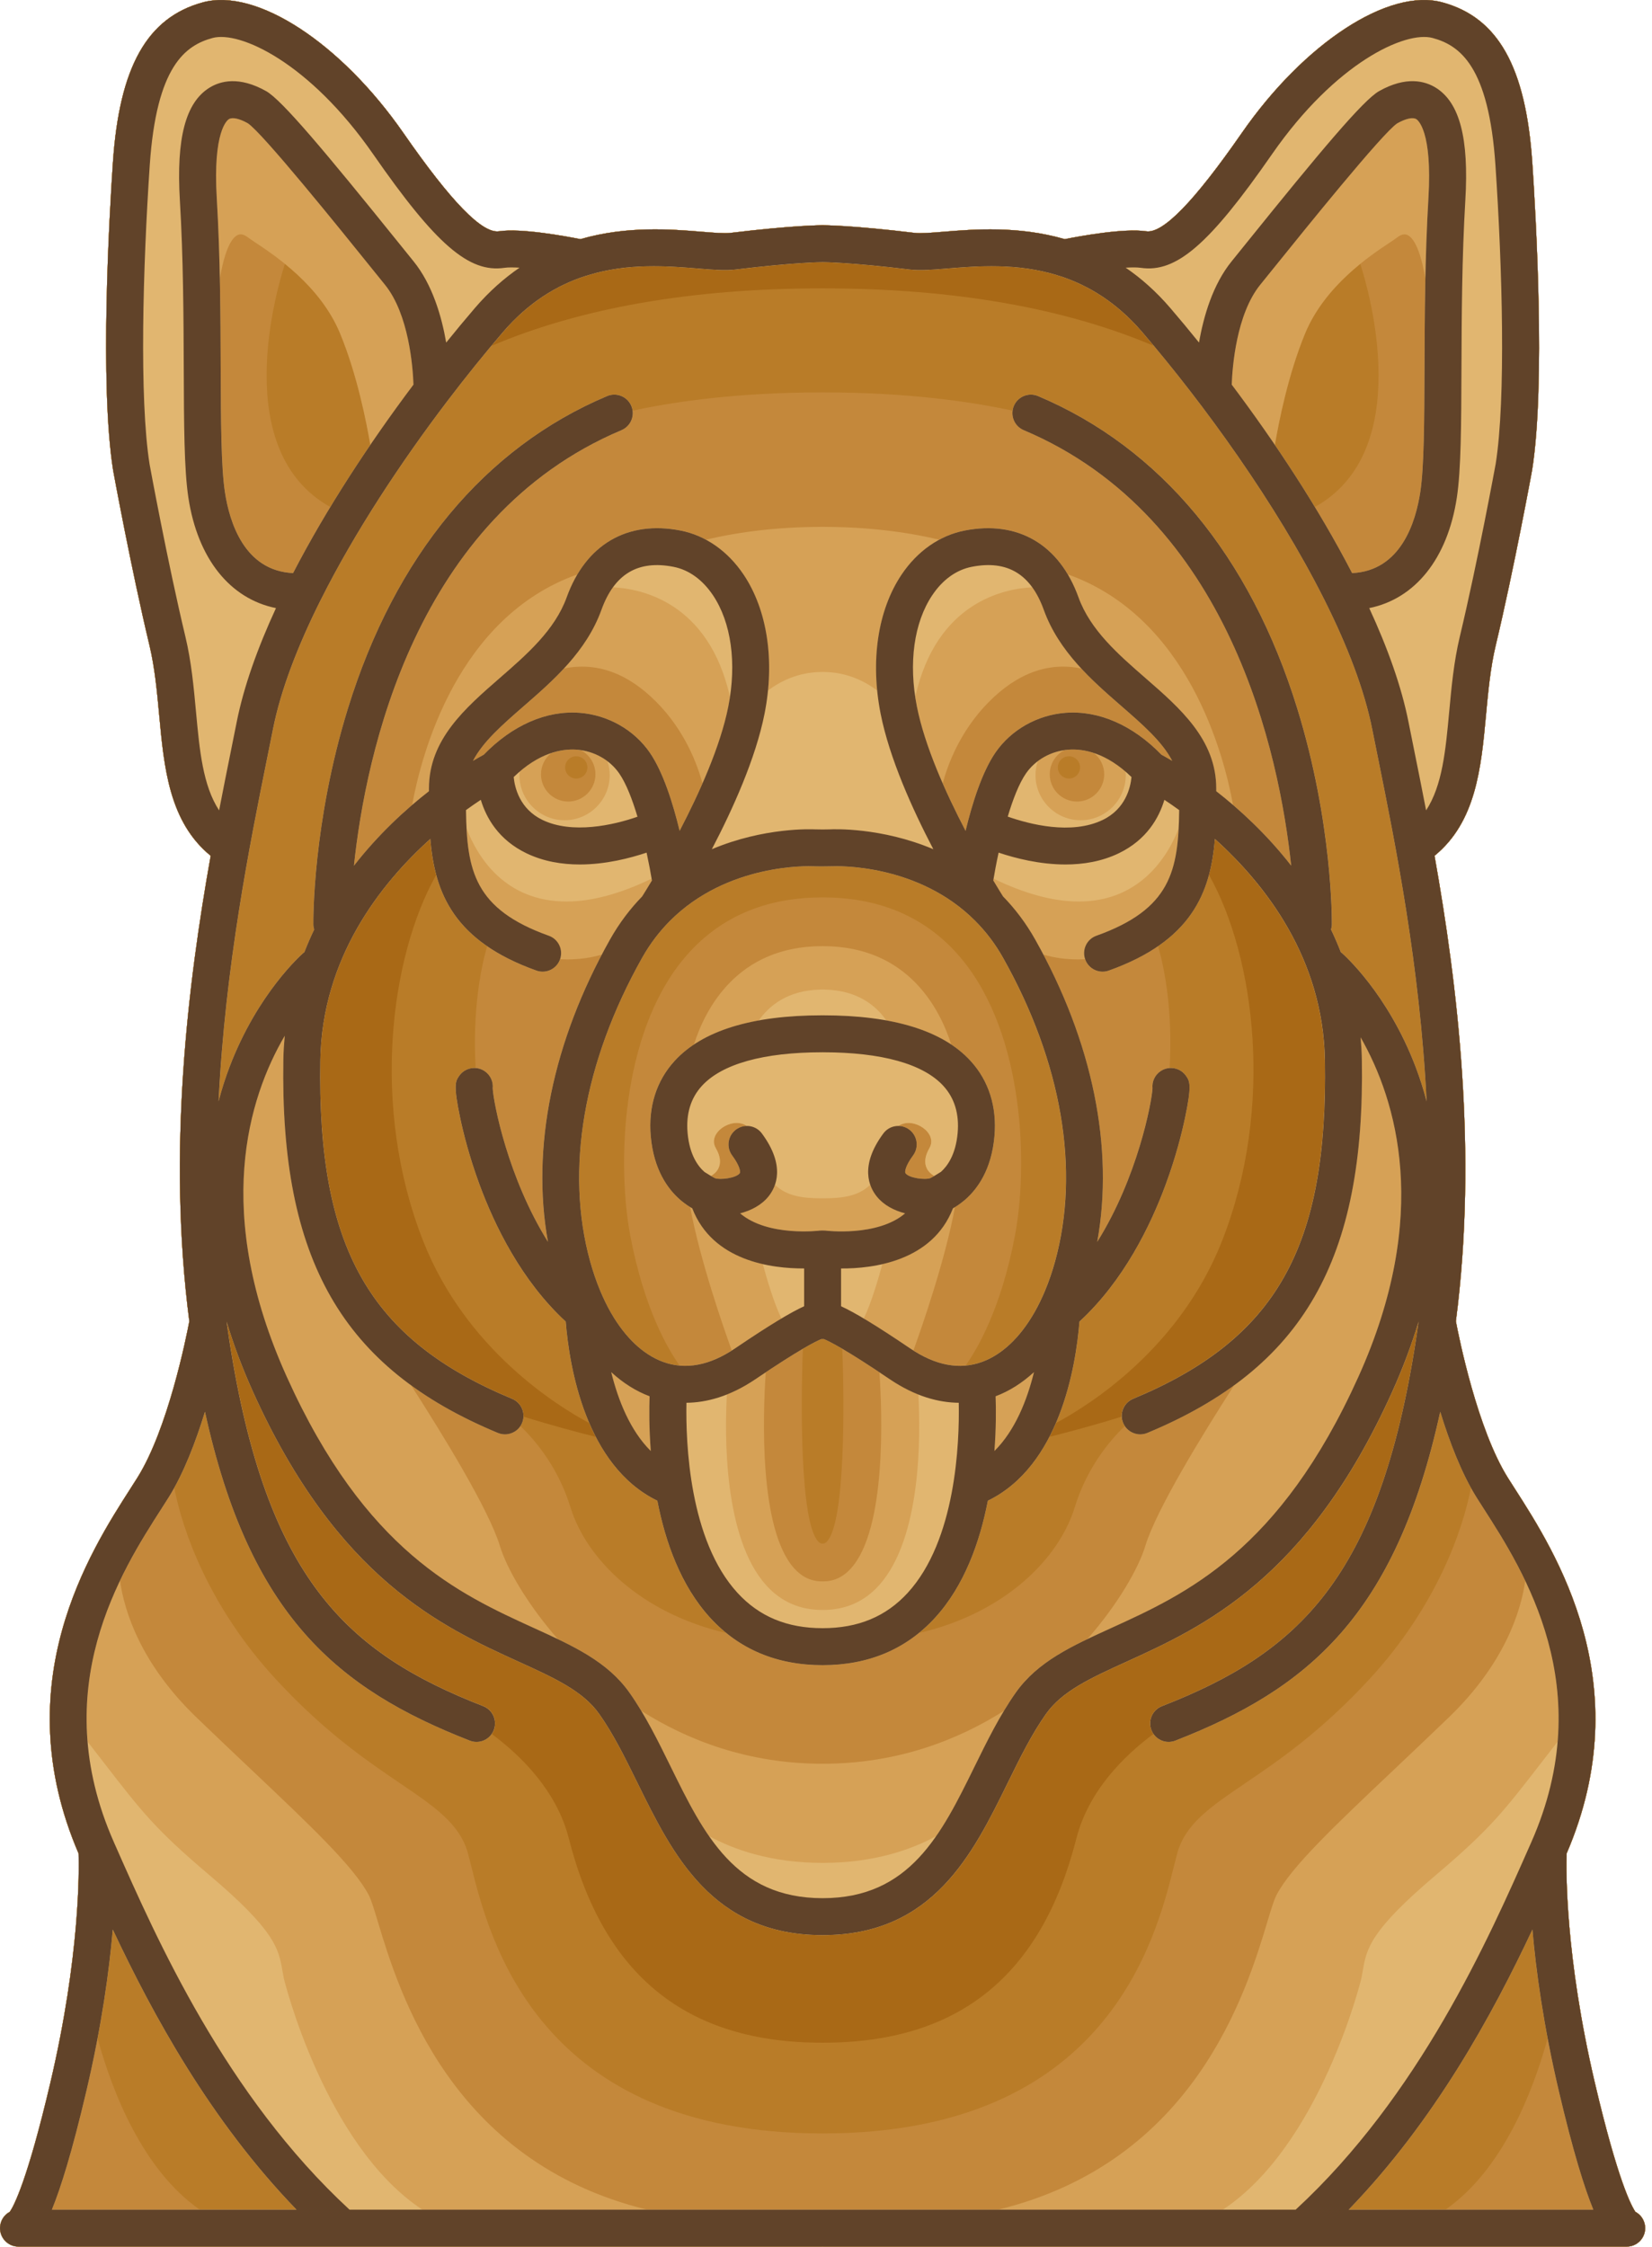 <svg style="fill-rule:evenodd;clip-rule:evenodd;stroke-linejoin:round;stroke-miterlimit:2;" xml:space="preserve" xmlns:xlink="http://www.w3.org/1999/xlink" xmlns="http://www.w3.org/2000/svg" version="1.1" viewBox="0 0 139 189" height="100%" width="100%">
    <g transform="matrix(1,0,0,1,-228.785,-203.164)">
        <g>
            <g transform="matrix(1,0,0,1,-203.226,-112.903)">
                <path style="fill:rgb(169,105,22);fill-rule:nonzero;" d="M570.422,503.249C570.351,502.741 570.041,502.32 569.615,502.093C569.288,501.621 568.143,499.509 566.202,491.237C563.699,480.572 563.783,473.343 563.828,471.954C569.979,457.663 562.882,446.591 559.456,441.252C559.254,440.935 559.063,440.639 558.89,440.363C556.323,436.284 554.775,428.592 554.51,427.196C556.369,412.909 554.634,398.83 552.713,388.043C556.208,385.194 556.635,380.633 557.044,376.21C557.226,374.251 557.413,372.225 557.862,370.351C559.408,363.883 560.902,355.72 560.925,355.603C562.074,348.35 561.227,333.975 560.941,329.741C560.394,321.69 558.057,317.532 553.364,316.262C548.857,315.04 541.76,319.669 536.486,327.265C532.484,333.028 529.855,335.727 528.451,335.518C526.592,335.242 522.85,335.931 521.6,336.18C517.671,335.045 513.943,335.35 511.438,335.555C510.386,335.641 509.477,335.716 508.974,335.654C503.712,335.015 501.325,335.008 501.226,335.008C501.126,335.008 498.739,335.016 493.475,335.654C492.972,335.717 492.065,335.641 491.014,335.555C488.508,335.349 484.778,335.043 480.848,336.179C479.595,335.93 475.856,335.241 474.001,335.518C472.587,335.726 469.965,333.028 465.964,327.265C460.69,319.669 453.592,315.042 449.086,316.262C444.393,317.533 442.056,321.691 441.51,329.741C441.224,333.975 440.376,348.35 441.532,355.638C441.547,355.72 443.041,363.883 444.588,370.351C445.036,372.225 445.224,374.251 445.405,376.21C445.814,380.633 446.242,385.194 449.736,388.043C447.815,398.83 446.08,412.908 447.939,427.196C447.674,428.59 446.13,436.276 443.559,440.363C443.386,440.638 443.196,440.934 442.993,441.252C439.567,446.591 432.471,457.663 438.622,471.954C438.666,473.344 438.751,480.572 436.248,491.237C434.307,499.509 433.162,501.622 432.835,502.093C432.409,502.321 432.099,502.741 432.028,503.249C431.92,504.016 432.394,504.746 433.14,504.96C433.285,504.999 433.432,505.022 433.58,505.022C433.605,505.022 433.63,505.02 433.655,505.02L501.19,505.02C501.201,505.02 501.211,505.015 501.225,505.015C501.236,505.015 501.246,505.02 501.26,505.02L568.793,505.02C568.819,505.02 568.844,505.022 568.868,505.022C569.017,505.022 569.166,505 569.308,504.96C570.055,504.746 570.529,504.016 570.422,503.249Z"></path>
            </g>
            <g transform="matrix(1,0,0,1,-0.001,-112.903)">
                <path style="fill:rgb(185,124,40);fill-rule:nonzero;" d="M367.198,503.249C367.126,502.741 366.817,502.32 366.391,502.093C366.063,501.621 364.919,499.509 362.977,491.237C360.474,480.572 360.558,473.343 360.603,471.954C366.754,457.663 359.657,446.591 356.231,441.252C356.028,440.935 355.838,440.639 355.665,440.363C353.098,436.284 351.55,428.592 351.286,427.196C353.145,412.909 351.409,398.83 349.489,388.043C352.984,385.194 353.411,380.633 353.82,376.21C354.002,374.251 354.189,372.225 354.638,370.351C356.184,363.883 357.679,355.72 357.701,355.603C358.85,348.35 358.003,333.975 357.716,329.741C357.17,321.69 354.833,317.532 350.139,316.262C345.632,315.04 338.535,319.669 333.261,327.265C329.259,333.028 326.63,335.727 325.225,335.518C323.366,335.242 319.625,335.931 318.375,336.18C314.446,335.045 310.718,335.35 308.212,335.555C307.16,335.641 306.252,335.716 305.749,335.654C300.486,335.015 298.099,335.008 298,335.008C297.901,335.008 295.513,335.016 290.249,335.654C289.746,335.717 288.839,335.641 287.788,335.555C285.283,335.349 281.552,335.043 277.622,336.179C276.37,335.93 272.629,335.241 270.775,335.518C269.361,335.726 266.74,333.028 262.738,327.265C257.464,319.669 250.366,315.042 245.86,316.262C241.166,317.533 238.829,321.691 238.284,329.741C237.997,333.975 237.15,348.35 238.306,355.638C238.321,355.72 239.815,363.883 241.362,370.351C241.81,372.225 241.998,374.251 242.179,376.21C242.589,380.633 243.016,385.194 246.511,388.043C244.591,398.83 242.855,412.908 244.715,427.196C244.45,428.59 242.906,436.276 240.334,440.363C240.161,440.638 239.971,440.934 239.768,441.252C236.342,446.591 229.246,457.663 235.396,471.954C235.44,473.344 235.525,480.572 233.022,491.237C231.081,499.509 229.936,501.622 229.609,502.093C229.184,502.321 228.873,502.741 228.802,503.249C228.694,504.016 229.169,504.746 229.914,504.96C230.058,504.999 230.206,505.022 230.355,505.022C230.38,505.022 230.404,505.02 230.43,505.02L297.964,505.02C297.975,505.02 297.986,505.015 297.999,505.015C298.01,505.015 298.021,505.02 298.034,505.02L365.565,505.02C365.592,505.02 365.616,505.022 365.64,505.022C365.79,505.022 365.938,505 366.081,504.96C366.83,504.746 367.305,504.016 367.198,503.249ZM255.737,405.209C255.887,396.652 260.765,390.427 264.993,386.622C265.077,387.661 265.23,388.671 265.493,389.643C261.621,396.513 259.965,409.161 264.378,420.409C267.959,429.536 275.65,434.305 278.38,435.762C278.55,436.154 278.731,436.539 278.929,436.918C277.408,436.534 275.097,435.924 272.823,435.209C272.847,434.578 272.489,433.969 271.87,433.712C259.836,428.708 255.463,420.982 255.737,405.209ZM324.127,433.712C323.51,433.969 323.15,434.578 323.175,435.209C320.901,435.924 318.592,436.534 317.071,436.918C317.267,436.539 317.45,436.153 317.618,435.762C320.347,434.306 328.039,429.536 331.62,420.409C336.035,409.161 334.378,396.513 330.506,389.643C330.769,388.671 330.922,387.661 331.006,386.622C335.235,390.426 340.113,396.651 340.261,405.208C340.538,420.982 336.164,428.708 324.127,433.712ZM250.081,433.137C257.186,448.881 266,452.897 272.437,455.827C275.455,457.203 277.839,458.288 279.205,460.217C280.407,461.913 281.39,463.913 282.432,466.03C285.379,472.027 288.722,478.823 298.001,478.823C307.28,478.823 310.621,472.027 313.569,466.03C314.61,463.913 315.593,461.913 316.795,460.217C318.162,458.288 320.546,457.203 323.565,455.827C330,452.896 338.814,448.881 345.921,433.137C346.849,431.077 347.579,429.104 348.148,427.213C348.075,427.753 347.998,428.292 347.914,428.831C344.798,448.875 338.003,455.098 326.553,459.564C325.752,459.877 325.358,460.78 325.669,461.579C325.715,461.695 325.775,461.799 325.843,461.897C323.327,463.765 320.37,466.707 319.352,470.696C316.407,482.251 309.435,487.87 298.036,487.87L297.966,487.87C286.568,487.87 279.595,482.251 276.649,470.696C275.632,466.709 272.677,463.77 270.157,461.899C270.225,461.8 270.287,461.695 270.332,461.579C270.644,460.78 270.248,459.878 269.449,459.564C257.998,455.097 251.202,448.875 248.088,428.831C248.004,428.292 247.927,427.753 247.854,427.213C248.421,429.104 249.151,431.077 250.081,433.137ZM271.099,344.003C273.265,341.482 275.638,340.066 277.988,339.297C278.089,339.275 278.184,339.245 278.278,339.206C281.661,338.172 284.977,338.441 287.534,338.65C288.805,338.755 289.809,338.837 290.627,338.739C295.648,338.128 297.962,338.113 298.001,338.113C298.039,338.113 300.352,338.128 305.375,338.739C306.193,338.837 307.196,338.756 308.467,338.65C311.024,338.441 314.339,338.171 317.723,339.206C317.82,339.246 317.92,339.279 318.024,339.299C320.371,340.07 322.74,341.486 324.902,344.003C325.226,344.382 325.555,344.77 325.887,345.166C318.375,341.972 309.094,340.34 298.207,340.32L298.206,340.317L297.795,340.317L297.794,340.32C286.908,340.34 277.629,341.97 270.118,345.165C270.447,344.77 270.776,344.38 271.099,344.003Z"></path>
            </g>
            <g transform="matrix(1,0,0,1,203.225,-112.903)">
                <path style="fill:rgb(196,136,59);fill-rule:nonzero;" d="M163.973,503.249C163.901,502.741 163.591,502.32 163.166,502.093C162.838,501.621 161.694,499.509 159.752,491.237C157.249,480.572 157.333,473.343 157.378,471.954C163.529,457.663 156.432,446.591 153.006,441.252C152.803,440.935 152.613,440.639 152.439,440.363C149.873,436.284 148.324,428.592 148.06,427.196C149.919,412.909 148.184,398.83 146.263,388.043C149.758,385.194 150.185,380.633 150.594,376.21C150.776,374.251 150.964,372.225 151.412,370.351C152.958,363.883 154.453,355.72 154.475,355.603C155.624,348.35 154.777,333.975 154.49,329.741C153.943,321.69 151.607,317.532 146.913,316.262C142.406,315.04 135.309,319.669 130.035,327.265C126.033,333.028 123.404,335.727 121.999,335.518C120.14,335.242 116.399,335.931 115.149,336.18C111.22,335.045 107.491,335.35 104.986,335.555C103.934,335.641 103.026,335.716 102.523,335.654C97.261,335.015 94.874,335.008 94.774,335.008C94.674,335.008 92.287,335.016 87.023,335.654C86.52,335.717 85.613,335.641 84.562,335.555C82.057,335.349 78.326,335.043 74.396,336.179C73.144,335.93 69.404,335.241 67.549,335.518C66.135,335.726 63.513,333.028 59.512,327.265C54.237,319.669 47.14,315.042 42.634,316.262C37.94,317.533 35.603,321.691 35.057,329.741C34.77,333.975 33.923,348.35 35.079,355.638C35.094,355.72 36.589,363.883 38.136,370.351C38.584,372.225 38.772,374.251 38.953,376.21C39.363,380.633 39.79,385.194 43.285,388.043C41.364,398.83 39.629,412.908 41.488,427.196C41.223,428.59 39.679,436.276 37.108,440.363C36.935,440.638 36.745,440.934 36.542,441.252C33.116,446.591 26.02,457.663 32.17,471.954C32.215,473.344 32.299,480.572 29.796,491.237C27.854,499.509 26.71,501.622 26.383,502.093C25.957,502.321 25.647,502.741 25.576,503.249C25.468,504.016 25.943,504.746 26.688,504.96C26.833,504.999 26.98,505.022 27.129,505.022C27.153,505.022 27.178,505.02 27.204,505.02L94.74,505.02C94.751,505.02 94.762,505.015 94.775,505.015C94.786,505.015 94.797,505.02 94.81,505.02L162.342,505.02C162.368,505.02 162.393,505.022 162.417,505.022C162.567,505.022 162.714,505 162.858,504.96C163.604,504.746 164.08,504.016 163.973,503.249ZM135.366,344.125C136.419,341.574 138.335,339.623 140.015,338.259C140.785,340.654 144.626,354.021 136.192,358.711C135.119,356.943 133.989,355.194 132.828,353.491C133.151,351.582 133.941,347.579 135.366,344.125ZM63.182,349.822C63.189,349.81 63.198,349.801 63.204,349.792C64.789,347.707 66.371,345.753 67.873,344.003C70.039,341.482 72.413,340.066 74.762,339.297C74.862,339.275 74.958,339.245 75.052,339.206C78.434,338.172 81.751,338.441 84.308,338.65C85.578,338.755 86.582,338.837 87.401,338.739C92.422,338.128 94.736,338.113 94.775,338.113C94.813,338.113 97.126,338.128 102.149,338.739C102.967,338.837 103.97,338.756 105.24,338.65C107.797,338.441 111.113,338.171 114.496,339.206C114.593,339.246 114.693,339.279 114.797,339.299C117.143,340.07 119.513,341.486 121.675,344.003C126.849,350.029 132.947,358.441 136.984,366.483C137.003,366.523 137.021,366.565 137.045,366.602C138.933,370.382 140.365,374.078 141.023,377.403C141.175,378.169 141.338,378.978 141.51,379.829C142.964,387.028 145.038,397.319 145.598,408.701C145.324,407.651 145.008,406.685 144.674,405.809C142.31,399.591 138.601,396.335 138.445,396.2C138.423,396.18 138.399,396.169 138.377,396.151C138.122,395.497 137.848,394.859 137.552,394.244C137.592,394.108 137.62,393.969 137.623,393.819C137.626,393.474 137.68,385.262 134.716,375.665C130.747,362.814 123.205,353.725 112.905,349.379C112.113,349.046 111.203,349.416 110.867,350.208C110.812,350.338 110.784,350.473 110.766,350.606C107.207,349.839 101.939,349.081 94.968,349.07L94.968,349.067L94.579,349.067L94.578,349.07C87.613,349.081 82.346,349.837 78.783,350.608C78.765,350.473 78.735,350.337 78.679,350.208C78.346,349.416 77.433,349.046 76.642,349.379C66.342,353.725 58.799,362.815 54.832,375.665C51.868,385.263 51.921,393.475 51.926,393.819C51.927,393.968 51.956,394.108 51.997,394.244C51.702,394.859 51.426,395.497 51.172,396.151C51.149,396.169 51.123,396.18 51.101,396.2C50.945,396.336 47.235,399.592 44.872,405.809C44.539,406.685 44.224,407.651 43.949,408.701C44.508,397.319 46.583,387.028 48.036,379.829C48.208,378.978 48.371,378.169 48.523,377.403C49.182,374.078 50.613,370.382 52.503,366.602C52.525,366.565 52.543,366.523 52.563,366.483C55.425,360.788 59.314,354.909 63.182,349.822ZM94.67,428.689C94.688,428.69 94.707,428.69 94.724,428.69C94.728,428.69 94.733,428.693 94.737,428.693C94.75,428.693 94.761,428.69 94.775,428.69C94.786,428.69 94.798,428.693 94.81,428.693C94.815,428.693 94.82,428.69 94.824,428.69C94.843,428.689 94.861,428.69 94.878,428.689C95.103,428.781 95.568,429.002 96.43,429.506C96.613,434.064 96.681,444.098 95.141,445.716C95.03,445.832 94.921,445.889 94.809,445.889L94.739,445.889C94.626,445.889 94.516,445.832 94.406,445.716C92.865,444.1 92.934,434.069 93.116,429.506C93.979,429.002 94.444,428.781 94.67,428.689ZM110.955,420.006C112.064,414.159 111.786,403.133 106.476,396.723C103.663,393.326 99.792,391.586 94.978,391.546L94.977,391.543L94.572,391.543L94.572,391.546C89.756,391.586 85.887,393.325 83.073,396.723C77.764,403.133 77.486,414.16 78.595,420.006C79.755,426.126 81.753,429.53 82.743,430.918C82.266,430.876 81.797,430.772 81.338,430.604C79.669,429.989 78.174,428.564 76.992,426.524C76.974,426.488 76.955,426.455 76.934,426.42C76.621,425.869 76.33,425.272 76.064,424.637C76.061,424.63 76.059,424.622 76.054,424.615C75.736,423.851 75.452,423.031 75.211,422.156C73.092,414.474 74.647,405.405 79.59,396.618C80.268,395.412 81.059,394.397 81.91,393.538C81.912,393.536 81.917,393.532 81.919,393.529C86.765,388.654 93.648,388.912 93.988,388.927C94.273,388.943 95.276,388.939 95.558,388.927C95.897,388.911 102.779,388.653 107.623,393.527C107.628,393.532 107.631,393.536 107.635,393.541C108.487,394.398 109.276,395.413 109.955,396.618C114.897,405.405 116.453,414.474 114.334,422.156C114.092,423.033 113.807,423.854 113.487,424.621C113.486,424.624 113.485,424.629 113.483,424.633C113.216,425.271 112.925,425.868 112.612,426.421C112.59,426.456 112.572,426.489 112.552,426.525C111.37,428.565 109.876,429.99 108.207,430.605C107.748,430.774 107.28,430.877 106.804,430.919C107.795,429.53 109.792,426.126 110.955,420.006ZM115.503,381.547C114.985,381.547 114.566,381.128 114.566,380.612C114.566,380.093 114.985,379.674 115.503,379.674C116.019,379.674 116.438,380.093 116.438,380.612C116.438,381.128 116.02,381.547 115.503,381.547ZM74.983,380.612C74.983,381.128 74.563,381.547 74.047,381.547C73.529,381.547 73.11,381.128 73.11,380.612C73.11,380.093 73.529,379.674 74.047,379.674C74.563,379.675 74.983,380.094 74.983,380.612ZM61.768,386.622C62.052,390.079 63.053,393.234 66.548,395.641C66.01,397.526 65.31,401.033 65.581,405.9C65.042,405.862 64.497,406.099 64.176,406.582C63.895,407.002 63.693,407.307 64.286,410.106C64.552,411.368 65.049,413.353 65.897,415.661C67.179,419.146 69.445,423.791 73.163,427.217C73.474,431.071 74.848,439.35 80.871,442.283C81.543,445.75 82.846,449.433 85.318,452.132C85.757,452.611 86.229,453.032 86.718,453.425C79.441,451.751 74.892,447.164 73.56,442.84C72.567,439.61 70.741,437.353 69.347,436.002C69.4,435.921 69.449,435.838 69.487,435.746C69.816,434.952 69.441,434.043 68.647,433.713C56.611,428.709 52.239,420.984 52.512,405.21C52.662,396.652 57.54,390.427 61.768,386.622ZM120.902,433.712C120.11,434.042 119.733,434.951 120.064,435.745C120.101,435.835 120.15,435.919 120.203,436.001C118.811,437.348 116.984,439.606 115.989,442.839C114.659,447.163 110.108,451.75 102.833,453.424C103.32,453.031 103.793,452.61 104.232,452.131C106.705,449.433 108.006,445.749 108.679,442.282C114.703,439.348 116.077,431.07 116.388,427.216C120.106,423.79 122.371,419.146 123.652,415.66C124.501,413.352 124.997,411.367 125.264,410.105C125.857,407.305 125.654,407.001 125.374,406.581C125.055,406.101 124.512,405.863 123.975,405.898C124.245,401.036 123.542,397.527 123.001,395.64C126.496,393.234 127.498,390.078 127.782,386.622C132.011,390.426 136.889,396.651 137.037,405.208C137.313,420.982 132.938,428.708 120.902,433.712ZM56.721,353.491C55.561,355.194 54.43,356.943 53.356,358.711C44.922,354.021 48.763,340.653 49.532,338.259C51.212,339.623 53.131,341.574 54.182,344.125C55.608,347.579 56.398,351.582 56.721,353.491ZM42.808,434.799C46.564,451.975 53.968,458.12 65.092,462.462C65.278,462.535 65.469,462.568 65.657,462.568C66.279,462.568 66.866,462.193 67.107,461.579C67.419,460.78 67.023,459.878 66.224,459.564C54.773,455.097 47.976,448.875 44.863,428.831C44.779,428.292 44.702,427.753 44.629,427.213C45.197,429.104 45.927,431.077 46.856,433.137C53.961,448.881 62.775,452.897 69.212,455.827C72.23,457.203 74.614,458.288 75.979,460.217C77.181,461.913 78.165,463.913 79.207,466.03C82.154,472.027 85.497,478.823 94.776,478.823C104.055,478.823 107.396,472.027 110.344,466.03C111.385,463.913 112.368,461.913 113.57,460.217C114.937,458.288 117.321,457.203 120.34,455.827C126.775,452.896 135.589,448.881 142.696,433.137C143.624,431.077 144.354,429.104 144.923,427.213C144.85,427.753 144.773,428.292 144.689,428.831C141.573,448.875 134.778,455.098 123.328,459.564C122.527,459.877 122.133,460.78 122.444,461.579C122.684,462.193 123.271,462.568 123.893,462.568C124.081,462.568 124.272,462.535 124.457,462.462C135.583,458.12 142.987,451.975 146.742,434.799C147.417,436.987 148.279,439.304 149.326,441.197C148.636,444.775 146.423,451.182 140.787,457.289C136.677,461.74 133.138,464.143 130.293,466.074C127.388,468.046 125.287,469.471 124.608,471.964C124.531,472.249 124.447,472.585 124.35,472.968C122.811,479.131 118.722,495.502 94.775,495.502C70.827,495.502 66.736,479.131 65.197,472.968C65.102,472.585 65.018,472.249 64.94,471.964C64.26,469.472 62.16,468.046 59.255,466.074C56.41,464.142 52.871,461.74 48.762,457.289C43.125,451.183 40.912,444.775 40.222,441.198C41.271,439.305 42.134,436.986 42.808,434.799ZM42.368,501.91C37.563,498.56 35.013,492.015 33.767,487.493C34.448,483.901 34.836,480.815 35.049,478.346C38.411,485.491 43.259,494.415 50.509,501.91L42.368,501.91ZM154.501,478.346C154.712,480.816 155.101,483.902 155.782,487.493C154.536,492.015 151.986,498.56 147.181,501.91L139.04,501.91C146.292,494.415 151.139,485.49 154.501,478.346Z"></path>
            </g>
            <g transform="matrix(1,0,0,1,-203.226,112.904)">
                <path style="fill:rgb(214,161,86);fill-rule:nonzero;" d="M570.422,277.442C570.351,276.936 570.041,276.515 569.615,276.286C569.288,275.814 568.143,273.703 566.202,265.43C563.699,254.764 563.783,247.536 563.828,246.148C569.979,231.856 562.882,220.784 559.456,215.445C559.254,215.129 559.063,214.833 558.89,214.557C556.323,210.476 554.775,202.786 554.51,201.39C556.369,187.101 554.634,173.022 552.713,162.236C556.208,159.387 556.635,154.826 557.044,150.403C557.226,148.444 557.413,146.418 557.862,144.543C559.408,138.076 560.902,129.913 560.925,129.796C562.074,122.544 561.227,108.168 560.941,103.935C560.394,95.883 558.057,91.725 553.364,90.455C548.857,89.234 541.76,93.862 536.486,101.457C532.484,107.22 529.855,109.92 528.451,109.711C526.592,109.434 522.85,110.123 521.6,110.372C517.671,109.238 513.943,109.542 511.438,109.747C510.386,109.833 509.477,109.909 508.974,109.847C503.712,109.207 501.325,109.2 501.226,109.2C501.126,109.2 498.739,109.207 493.475,109.847C492.972,109.909 492.065,109.834 491.014,109.747C488.508,109.541 484.778,109.237 480.848,110.372C479.595,110.123 475.856,109.434 474.001,109.711C472.587,109.918 469.965,107.22 465.964,101.457C460.69,93.861 453.592,89.235 449.086,90.455C444.393,91.726 442.056,95.883 441.51,103.935C441.224,108.168 440.376,122.544 441.532,129.832C441.547,129.914 443.041,138.076 444.588,144.543C445.036,146.418 445.224,148.444 445.405,150.403C445.814,154.826 446.242,159.387 449.736,162.236C447.815,173.023 446.08,187.101 447.939,201.39C447.674,202.782 446.13,210.469 443.559,214.557C443.386,214.832 443.196,215.128 442.993,215.445C439.567,220.784 432.471,231.857 438.622,246.148C438.666,247.536 438.751,254.765 436.248,265.43C434.307,273.703 433.162,275.815 432.835,276.286C432.409,276.515 432.099,276.935 432.028,277.442C431.92,278.211 432.394,278.94 433.14,279.153C433.285,279.194 433.432,279.215 433.58,279.215C433.605,279.215 433.63,279.214 433.655,279.213L460.786,279.213C460.791,279.213 460.794,279.214 460.799,279.214C460.802,279.214 460.807,279.213 460.809,279.213L501.19,279.213C501.201,279.213 501.211,279.21 501.225,279.21C501.236,279.21 501.246,279.213 501.26,279.213L541.638,279.213C541.643,279.213 541.646,279.214 541.649,279.214C541.654,279.214 541.658,279.213 541.663,279.213L568.793,279.213C568.819,279.214 568.844,279.215 568.868,279.215C569.017,279.215 569.166,279.194 569.308,279.153C570.055,278.94 570.529,278.21 570.422,277.442ZM541.816,118.319C543.48,114.289 547.302,111.752 548.935,110.669C549.212,110.485 549.424,110.343 549.549,110.246C549.788,110.06 549.995,109.97 550.185,109.97C550.612,109.97 551.389,110.473 551.943,113.694C551.888,116.313 551.877,118.854 551.868,121.22C551.85,125.679 551.838,129.53 551.514,131.651C551.13,134.181 549.879,138.275 545.778,138.463C543.9,134.83 541.648,131.165 539.279,127.686C539.602,125.776 540.391,121.773 541.816,118.319ZM452.263,109.969C452.452,109.969 452.66,110.06 452.9,110.245C453.025,110.342 453.238,110.484 453.515,110.668C455.147,111.751 458.971,114.288 460.633,118.318C462.058,121.772 462.849,125.775 463.171,127.684C460.801,131.163 458.552,134.828 456.673,138.46C452.569,138.267 451.321,134.178 450.935,131.649C450.614,129.527 450.598,125.677 450.581,121.218C450.572,118.852 450.561,116.31 450.507,113.692C451.061,110.473 451.837,109.969 452.263,109.969ZM454.487,154.023C454.659,153.171 454.822,152.362 454.974,151.598C455.633,148.272 457.065,144.577 458.954,140.797C458.976,140.759 458.994,140.717 459.014,140.678C461.874,134.981 465.764,129.103 469.632,124.015C469.638,124.005 469.647,123.995 469.653,123.986C471.239,121.901 472.82,119.947 474.323,118.197C476.488,115.676 478.862,114.259 481.212,113.49C481.312,113.469 481.408,113.439 481.502,113.4C484.884,112.366 488.201,112.635 490.758,112.845C492.028,112.949 493.032,113.031 493.851,112.933C498.872,112.322 501.186,112.308 501.225,112.308C501.262,112.308 503.576,112.322 508.599,112.933C509.416,113.031 510.42,112.95 511.69,112.845C514.248,112.636 517.563,112.366 520.947,113.4C521.044,113.441 521.144,113.473 521.248,113.494C523.594,114.265 525.964,115.68 528.126,118.198C533.3,124.224 539.398,132.636 543.435,140.679C543.454,140.719 543.471,140.76 543.496,140.798C545.384,144.578 546.816,148.274 547.475,151.599C547.627,152.364 547.79,153.173 547.962,154.024C549.415,161.222 551.49,171.514 552.05,182.896C551.776,181.846 551.46,180.881 551.126,180.004C548.763,173.787 545.054,170.531 544.897,170.395C544.876,170.375 544.851,170.364 544.829,170.346C544.574,169.691 544.3,169.055 544.005,168.439C544.044,168.304 544.073,168.163 544.075,168.015C544.078,167.67 544.133,159.457 541.169,149.86C537.199,137.009 529.658,127.919 519.357,123.574C518.566,123.24 517.655,123.611 517.32,124.402C516.987,125.193 517.357,126.105 518.149,126.439C535.513,133.764 539.664,153.741 540.655,163.065C539.072,161.033 537.36,159.335 535.761,157.962C534.997,153.761 531.994,142.166 521.848,138.566C520.012,135.481 516.947,134.146 513.177,134.882C512.435,135.027 511.721,135.291 511.047,135.653C508.093,134.951 504.868,134.586 501.418,134.573L501.417,134.57L501.035,134.57L501.033,134.573C497.584,134.586 494.359,134.951 491.405,135.653C490.73,135.291 490.017,135.027 489.275,134.882C485.505,134.144 482.44,135.481 480.604,138.566C470.457,142.165 467.456,153.761 466.69,157.962C465.09,159.337 463.377,161.036 461.794,163.072C462.776,153.753 466.911,133.777 484.304,126.439C485.096,126.105 485.466,125.193 485.132,124.402C484.799,123.61 483.886,123.24 483.096,123.574C472.795,127.919 465.253,137.009 461.285,149.86C458.321,159.457 458.375,167.67 458.379,168.015C458.381,168.163 458.409,168.304 458.45,168.439C458.154,169.055 457.879,169.691 457.625,170.346C457.602,170.364 457.576,170.376 457.555,170.395C457.399,170.531 453.689,173.787 451.326,180.004C450.993,180.881 450.678,181.846 450.403,182.896C450.959,171.513 453.034,161.222 454.487,154.023ZM526.514,209.938C526.762,210.536 527.341,210.896 527.95,210.896C528.148,210.896 528.351,210.858 528.547,210.777C531.33,209.62 533.754,208.297 535.849,206.772C533.18,210.919 529.3,217.239 528.376,220.285C527.815,222.137 526.109,225.143 523.498,228.123C521.048,229.301 518.948,230.545 517.483,232.613C517.133,233.106 516.803,233.621 516.485,234.149C512.622,236.594 507.537,238.601 501.226,238.601C494.914,238.601 489.829,236.595 485.965,234.149C485.647,233.621 485.316,233.106 484.967,232.613C483.503,230.546 481.403,229.301 478.952,228.123C476.343,225.143 474.636,222.136 474.073,220.285C473.151,217.24 469.272,210.923 466.6,206.772C468.697,208.297 471.121,209.621 473.903,210.778C474.098,210.859 474.3,210.897 474.5,210.897C475.109,210.897 475.688,210.537 475.937,209.939C476.266,209.147 475.891,208.236 475.097,207.907C463.061,202.903 458.689,195.178 458.962,179.404C459.111,170.847 463.989,164.622 468.218,160.817C468.592,165.372 470.201,169.41 477.146,171.89C477.318,171.952 477.494,171.981 477.668,171.981C478.305,171.981 478.905,171.585 479.132,170.948C479.133,170.944 479.133,170.94 479.134,170.935C479.334,170.945 479.537,170.951 479.745,170.951L479.746,170.951C480.803,170.951 481.773,170.808 482.653,170.543C478.333,178.752 476.757,187.192 478.116,194.708C474.73,189.292 473.537,183.012 473.465,181.806C473.525,181.248 473.28,180.678 472.781,180.346C472.068,179.868 471.101,180.062 470.626,180.777C470.345,181.197 470.143,181.502 470.736,184.302C471.002,185.562 471.499,187.548 472.346,189.855C473.628,193.341 475.894,197.985 479.612,201.41C479.924,205.264 481.298,213.544 487.32,216.477C487.992,219.944 489.296,223.627 491.767,226.326C494.188,228.969 497.371,230.309 501.225,230.309C505.079,230.309 508.261,228.969 510.681,226.326C513.155,223.627 514.455,219.944 515.128,216.477C521.152,213.544 522.526,205.265 522.837,201.41C526.555,197.985 528.819,193.341 530.101,189.855C530.95,187.548 531.446,185.562 531.713,184.302C532.306,181.501 532.103,181.197 531.822,180.777C531.346,180.062 530.381,179.869 529.666,180.346C529.168,180.679 528.923,181.249 528.982,181.806C528.912,183.012 527.718,189.293 524.332,194.708C525.691,187.192 524.116,178.752 519.794,170.542C520.676,170.808 521.647,170.951 522.702,170.951C522.912,170.951 523.114,170.945 523.313,170.935C523.315,170.939 523.315,170.944 523.317,170.948C523.545,171.584 524.142,171.981 524.782,171.981C524.955,171.981 525.131,171.952 525.304,171.89C532.245,169.41 533.856,165.372 534.23,160.818C538.459,164.623 543.337,170.848 543.485,179.404C543.761,195.177 539.387,202.903 527.35,207.907C526.561,208.235 526.183,209.146 526.514,209.938ZM522.991,146.485C524.063,147.641 525.241,148.667 526.35,149.632C528.161,151.207 529.801,152.634 530.641,154.253C530.246,154.017 529.938,153.845 529.736,153.736C527.325,151.253 524.469,150.001 521.674,150.211C519.299,150.388 517.094,151.634 515.775,153.544C514.634,155.197 513.805,157.857 513.254,160.14C512.609,158.904 511.944,157.542 511.331,156.144C511.753,154.573 512.789,151.752 515.184,149.326C517.61,146.868 520.231,145.921 522.991,146.485ZM524.92,155.382C524.92,156.645 523.892,157.674 522.628,157.674C521.365,157.674 520.337,156.646 520.337,155.382C520.337,154.53 520.808,153.763 521.539,153.368C521.66,153.349 521.781,153.322 521.906,153.313C522.496,153.27 523.23,153.323 524.059,153.599C524.592,154.028 524.92,154.68 524.92,155.382ZM514.076,167.719C514.08,167.723 514.083,167.728 514.088,167.732C514.94,168.59 515.729,169.604 516.407,170.81C521.349,179.598 522.905,188.667 520.787,196.348C520.545,197.225 520.26,198.047 519.94,198.813C519.939,198.817 519.938,198.821 519.935,198.825C519.668,199.463 519.377,200.061 519.064,200.614C519.043,200.648 519.025,200.682 519.004,200.717C517.822,202.759 516.328,204.183 514.659,204.798C512.847,205.465 510.898,205.135 508.867,203.84C509.554,201.942 511.529,196.29 512.362,191.781C512.587,191.645 512.83,191.483 513.088,191.27C513.125,191.239 513.166,191.21 513.2,191.176C514.261,190.259 515.434,188.629 515.682,185.828C515.901,183.356 515.207,181.165 513.676,179.491C513.21,178.983 512.663,178.532 512.053,178.125C511.107,175.141 508.428,169.858 501.301,169.837L501.298,169.836L501.147,169.836L501.147,169.837C494.02,169.858 491.34,175.14 490.394,178.125C489.783,178.532 489.235,178.983 488.77,179.491C487.239,181.165 486.545,183.356 486.765,185.828C487.014,188.629 488.186,190.258 489.246,191.176C489.28,191.21 489.32,191.238 489.357,191.269C489.615,191.481 489.858,191.644 490.083,191.781C490.919,196.29 492.893,201.941 493.58,203.84C491.547,205.136 489.599,205.465 487.787,204.798C486.118,204.183 484.623,202.758 483.441,200.717C483.423,200.682 483.404,200.648 483.383,200.614C483.07,200.063 482.779,199.466 482.513,198.829C482.51,198.823 482.508,198.815 482.503,198.808C482.186,198.043 481.901,197.223 481.66,196.348C479.541,188.667 481.096,179.598 486.04,170.81C486.718,169.604 487.509,168.589 488.359,167.731C488.362,167.728 488.366,167.724 488.368,167.721C493.215,162.846 500.097,163.104 500.437,163.119C500.721,163.135 501.725,163.131 502.007,163.119C502.35,163.103 509.231,162.845 514.076,167.719ZM508.51,185.264C508.236,185.061 507.917,184.967 507.6,184.964C507.845,184.798 508.132,184.707 508.455,184.707C509.143,184.707 509.879,185.117 510.204,185.682C510.356,185.947 510.482,186.36 510.216,186.82C509.831,187.481 509.758,188.06 509.999,188.54C510.14,188.819 510.372,189.017 510.619,189.165C510.477,189.248 510.356,189.316 510.293,189.345C509.845,189.515 508.507,189.347 508.197,188.936C508.12,188.833 508.174,188.332 508.835,187.438C509.347,186.749 509.2,185.775 508.51,185.264ZM503.613,222.167C502.947,222.905 502.177,223.263 501.26,223.263L501.19,223.263C500.271,223.263 499.502,222.905 498.835,222.167C495.845,218.854 496.206,209.147 496.442,205.677C499.487,203.65 500.705,203.052 501.12,202.883C501.138,202.884 501.157,202.883 501.175,202.884C501.179,202.884 501.184,202.886 501.188,202.886C501.202,202.886 501.212,202.885 501.226,202.885C501.237,202.885 501.248,202.886 501.261,202.886C501.266,202.886 501.271,202.884 501.275,202.884C501.295,202.883 501.312,202.884 501.33,202.883C501.747,203.053 502.963,203.651 506.008,205.677C506.242,209.147 506.605,218.854 503.613,222.167ZM493.614,187.438C494.275,188.332 494.33,188.834 494.253,188.936C493.942,189.346 492.605,189.514 492.168,189.35C492.1,189.318 491.975,189.248 491.831,189.164C492.078,189.016 492.31,188.818 492.45,188.539C492.691,188.059 492.618,187.48 492.235,186.819C491.966,186.359 492.092,185.946 492.246,185.681C492.57,185.116 493.307,184.706 493.994,184.706C494.318,184.706 494.606,184.798 494.853,184.963C494.535,184.964 494.214,185.059 493.939,185.263C493.249,185.775 493.104,186.749 493.614,187.438ZM489.195,160.141C488.644,157.858 487.814,155.198 486.674,153.545C485.355,151.635 483.15,150.389 480.775,150.212C477.98,150.002 475.125,151.253 472.713,153.737C472.511,153.846 472.201,154.018 471.807,154.254C472.649,152.636 474.287,151.209 476.099,149.633C477.209,148.667 478.385,147.642 479.458,146.486C482.217,145.922 484.839,146.869 487.266,149.327C489.658,151.75 490.696,154.575 491.118,156.147C490.505,157.544 489.84,158.905 489.195,160.141ZM482.111,155.382C482.111,156.645 481.084,157.674 479.82,157.674C478.557,157.674 477.53,156.646 477.53,155.382C477.53,154.681 477.856,154.03 478.388,153.601C479.217,153.325 479.951,153.27 480.542,153.313C480.667,153.322 480.787,153.349 480.91,153.368C481.642,153.763 482.111,154.53 482.111,155.382ZM436.376,276.103C437.12,274.287 438.073,271.261 439.275,266.14C440.576,260.597 441.203,255.978 441.499,252.54C444.86,259.684 449.709,268.608 456.959,276.103L436.376,276.103ZM539.42,249.634C539.202,250.051 538.971,250.821 538.649,251.889C536.865,257.802 532.545,272.074 515.996,276.103L501.262,276.103C501.248,276.103 501.238,276.106 501.227,276.106C501.213,276.106 501.203,276.103 501.192,276.103L486.456,276.103C469.908,272.074 465.588,257.802 463.804,251.889C463.483,250.821 463.248,250.051 463.032,249.634C461.796,247.275 458.173,243.845 453.158,239.098C451.738,237.755 450.201,236.299 448.56,234.721C443.835,230.175 442.479,225.775 442.109,223.221C443.266,220.794 444.575,218.742 445.613,217.124C445.821,216.799 446.016,216.496 446.194,216.213C447.462,214.197 448.485,211.509 449.26,208.993C453.016,226.168 460.419,232.314 471.544,236.656C471.73,236.729 471.921,236.763 472.108,236.763C472.73,236.763 473.318,236.387 473.558,235.773C473.87,234.973 473.474,234.071 472.674,233.759C461.223,229.29 454.427,223.069 451.314,203.024C451.23,202.485 451.153,201.946 451.08,201.407C451.648,203.296 452.378,205.27 453.308,207.329C460.412,223.074 469.227,227.089 475.663,230.02C478.681,231.395 481.065,232.481 482.431,234.409C483.633,236.106 484.617,238.106 485.659,240.223C488.606,246.219 491.949,253.015 501.228,253.015C510.507,253.015 513.848,246.219 516.796,240.223C517.836,238.105 518.819,236.105 520.022,234.409C521.389,232.481 523.773,231.395 526.792,230.02C533.227,227.089 542.041,223.074 549.147,207.329C550.076,205.27 550.806,203.296 551.375,201.407C551.303,201.946 551.226,202.485 551.142,203.024C548.026,223.069 541.231,229.29 529.781,233.759C528.98,234.071 528.586,234.973 528.897,235.773C529.137,236.387 529.723,236.763 530.345,236.763C530.533,236.763 530.724,236.729 530.909,236.656C542.035,232.314 549.439,226.168 553.194,208.993C553.969,211.509 554.994,214.197 556.261,216.213C556.438,216.495 556.634,216.799 556.841,217.124C557.879,218.743 559.188,220.794 560.345,223.221C559.976,225.775 558.618,230.176 553.895,234.721C552.254,236.299 550.715,237.755 549.297,239.098C544.279,243.845 540.656,247.275 539.42,249.634ZM545.491,276.103C552.741,268.608 557.589,259.684 560.951,252.54C561.247,255.978 561.873,260.597 563.174,266.14C564.376,271.261 565.33,274.287 566.074,276.103L545.491,276.103Z"></path>
            </g>
            <g transform="matrix(1,0,0,1,-0.001,112.904)">
                <path style="fill:rgb(225,182,112);fill-rule:nonzero;" d="M367.197,277.442C367.126,276.936 366.815,276.515 366.39,276.286C366.063,275.814 364.918,273.703 362.977,265.43C360.474,254.764 360.559,247.536 360.603,246.148C366.754,231.856 359.657,220.784 356.231,215.445C356.028,215.129 355.838,214.833 355.665,214.557C353.098,210.476 351.55,202.786 351.284,201.39C353.144,187.101 351.408,173.022 349.488,162.236C352.983,159.387 353.41,154.826 353.82,150.403C354.001,148.444 354.189,146.418 354.637,144.543C356.184,138.076 357.679,129.913 357.7,129.796C358.849,122.544 358.002,108.168 357.715,103.935C357.17,95.883 354.833,91.725 350.139,90.455C345.632,89.234 338.535,93.862 333.261,101.457C329.259,107.22 326.63,109.92 325.225,109.711C323.367,109.434 319.625,110.123 318.375,110.372C314.447,109.238 310.717,109.542 308.212,109.747C307.161,109.833 306.253,109.909 305.75,109.847C300.487,109.207 298.099,109.2 298,109.2C297.901,109.2 295.513,109.207 290.25,109.847C289.747,109.909 288.839,109.834 287.788,109.747C285.283,109.541 281.552,109.237 277.623,110.372C276.371,110.123 272.63,109.434 270.775,109.711C269.362,109.918 266.74,107.22 262.739,101.457C257.465,93.861 250.367,89.235 245.861,90.455C241.167,91.726 238.83,95.883 238.285,103.935C237.998,108.168 237.151,122.544 238.307,129.832C238.322,129.914 239.816,138.076 241.363,144.543C241.811,146.418 241.999,148.444 242.18,150.403C242.59,154.826 243.017,159.387 246.512,162.236C244.592,173.023 242.856,187.101 244.716,201.39C244.451,202.782 242.907,210.469 240.335,214.557C240.162,214.832 239.972,215.128 239.769,215.445C236.343,220.784 229.247,231.857 235.397,246.148C235.441,247.536 235.526,254.765 233.023,265.43C231.082,273.703 229.937,275.815 229.61,276.286C229.185,276.515 228.874,276.935 228.803,277.442C228.695,278.211 229.17,278.94 229.915,279.153C230.059,279.194 230.207,279.215 230.356,279.215C230.381,279.215 230.405,279.214 230.431,279.213L257.562,279.213C257.566,279.213 257.57,279.214 257.575,279.214C257.578,279.214 257.582,279.213 257.586,279.213L297.965,279.213C297.977,279.213 297.988,279.21 298,279.21C298.012,279.21 298.023,279.213 298.035,279.213L338.414,279.213C338.417,279.213 338.421,279.214 338.425,279.214C338.429,279.214 338.433,279.213 338.438,279.213L365.569,279.213C365.594,279.214 365.619,279.215 365.644,279.215C365.793,279.215 365.94,279.194 366.085,279.153C366.83,278.94 367.305,278.21 367.197,277.442ZM334.827,114.206L336.075,112.661C338.549,109.592 345.123,101.437 346.349,100.636C347.065,100.233 347.665,100.1 347.955,100.282C348.095,100.369 349.31,101.298 348.976,106.915C348.68,111.89 348.661,116.846 348.644,121.22C348.627,125.679 348.613,129.53 348.29,131.651C347.905,134.181 346.656,138.275 342.554,138.463C339.731,133.005 336.077,127.468 332.425,122.61C332.477,121.136 332.807,116.697 334.827,114.206ZM277.988,113.49C278.088,113.469 278.184,113.439 278.278,113.4C281.662,112.366 284.978,112.635 287.534,112.845C288.805,112.949 289.808,113.031 290.626,112.933C295.648,112.322 297.962,112.308 298,112.308C298.038,112.308 300.352,112.322 305.374,112.933C306.192,113.031 307.196,112.95 308.466,112.845C311.023,112.636 314.339,112.366 317.722,113.4C317.819,113.441 317.919,113.473 318.024,113.494C320.37,114.265 322.739,115.68 324.901,118.198C330.075,124.224 336.173,132.636 340.21,140.679C340.23,140.719 340.247,140.76 340.27,140.798C342.159,144.578 343.591,148.274 344.249,151.599C344.401,152.364 344.564,153.173 344.736,154.024C346.189,161.222 348.264,171.514 348.824,182.896C348.549,181.846 348.234,180.881 347.9,180.004C345.536,173.787 341.827,170.531 341.671,170.395C341.649,170.375 341.624,170.364 341.602,170.346C341.348,169.691 341.073,169.055 340.777,168.439C340.818,168.304 340.846,168.163 340.848,168.015C340.852,167.67 340.906,159.457 337.941,149.86C333.973,137.009 326.431,127.919 316.131,123.574C315.339,123.24 314.428,123.611 314.094,124.402C313.761,125.193 314.131,126.105 314.923,126.439C332.287,133.764 336.437,153.741 337.428,163.065C335.367,160.419 333.087,158.334 331.122,156.804L331.122,156.574C331.122,152.469 328.095,149.836 325.168,147.289C322.887,145.304 320.529,143.252 319.534,140.498C317.929,136.053 314.436,134.007 309.952,134.883C307.861,135.292 305.977,136.606 304.649,138.584C302.941,141.127 302.226,144.606 302.598,148.339C301.576,147.57 300.071,146.799 298.12,146.777L298.117,146.773L297.883,146.773L297.88,146.777C295.93,146.799 294.424,147.569 293.402,148.339C293.774,144.606 293.059,141.127 291.351,138.584C290.023,136.606 288.14,135.292 286.048,134.883C281.565,134.005 278.071,136.052 276.466,140.498C275.471,143.252 273.112,145.304 270.832,147.289C267.905,149.836 264.878,152.469 264.878,156.574L264.878,156.804C262.912,158.335 260.629,160.423 258.567,163.072C259.548,153.753 263.683,133.777 281.077,126.439C281.869,126.105 282.239,125.193 281.906,124.402C281.573,123.61 280.66,123.24 279.869,123.574C269.569,127.919 262.027,137.009 258.059,149.86C255.095,159.457 255.148,167.67 255.152,168.015C255.154,168.163 255.182,168.304 255.223,168.439C254.928,169.055 254.652,169.691 254.398,170.346C254.376,170.364 254.351,170.376 254.329,170.395C254.172,170.531 250.463,173.787 248.1,180.004C247.766,180.881 247.451,181.846 247.176,182.896C247.736,171.514 249.811,161.223 251.264,154.024C251.436,153.172 251.599,152.363 251.751,151.599C252.41,148.273 253.842,144.578 255.73,140.798C255.753,140.76 255.771,140.718 255.791,140.679C258.65,134.982 262.541,129.104 266.408,124.016C266.415,124.006 266.423,123.996 266.43,123.987C268.016,121.902 269.597,119.948 271.099,118.198C273.265,115.675 275.638,114.259 277.988,113.49ZM310.779,238.853C309.762,240.921 308.762,242.944 307.553,244.686C305.504,245.806 302.359,246.939 298,246.939C293.641,246.939 290.497,245.806 288.447,244.686C287.238,242.944 286.238,240.921 285.221,238.853C284.172,236.719 283.087,234.512 281.742,232.613C279.891,230.001 277.034,228.699 273.724,227.192C267.404,224.314 259.538,220.731 252.914,206.051C246.682,192.244 249.673,182.614 252.744,177.374C252.684,178.021 252.639,178.676 252.627,179.351C252.334,196.221 257.563,205.327 270.677,210.779C270.872,210.86 271.074,210.898 271.274,210.898C271.883,210.898 272.462,210.538 272.71,209.94C273.04,209.148 272.664,208.237 271.871,207.908C259.835,202.904 255.461,195.179 255.736,179.405C255.885,170.848 260.763,164.623 264.992,160.818C265.366,165.373 266.976,169.411 273.919,171.891C274.091,171.953 274.268,171.982 274.441,171.982C275.08,171.982 275.678,171.586 275.905,170.949C276.194,170.141 275.773,169.251 274.964,168.962C269.359,166.96 268.257,164.16 268.041,159.939C268.973,162.343 271.263,166.082 276.453,166.082C278.568,166.082 280.976,165.431 283.613,164.16C283.621,164.209 283.631,164.264 283.639,164.312C283.247,164.968 282.954,165.437 282.817,165.654C281.826,166.674 280.904,167.869 280.107,169.287C275.27,177.888 273.463,186.809 274.891,194.709C271.505,189.293 270.312,183.013 270.24,181.807C270.3,181.249 270.055,180.679 269.556,180.347C268.842,179.869 267.876,180.063 267.4,180.778C267.12,181.198 266.917,181.503 267.51,184.303C267.776,185.563 268.273,187.549 269.121,189.856C270.403,193.342 272.668,197.986 276.386,201.411C276.697,205.265 278.071,213.545 284.095,216.478C284.767,219.945 286.069,223.628 288.541,226.327C290.962,228.97 294.144,230.31 297.999,230.31C301.854,230.31 305.036,228.97 307.456,226.327C309.929,223.628 311.231,219.945 311.903,216.478C317.927,213.545 319.301,205.266 319.611,201.411C323.329,197.986 325.594,193.342 326.876,189.856C327.724,187.549 328.221,185.563 328.487,184.303C329.081,181.502 328.878,181.198 328.597,180.778C328.12,180.063 327.155,179.87 326.441,180.347C325.942,180.68 325.698,181.25 325.757,181.807C325.685,183.013 324.492,189.294 321.106,194.709C322.535,186.809 320.728,177.887 315.891,169.287C315.093,167.869 314.171,166.673 313.18,165.654C313.043,165.436 312.751,164.968 312.359,164.312C312.367,164.265 312.377,164.209 312.384,164.16C315.019,165.431 317.407,166.082 319.546,166.082C323.711,166.082 326.004,163.617 327.193,161.549C327.492,161.028 327.749,160.471 327.955,159.947C327.737,164.164 326.633,166.962 321.032,168.962C320.223,169.251 319.802,170.141 320.091,170.949C320.318,171.585 320.917,171.982 321.555,171.982C321.728,171.982 321.905,171.953 322.077,171.891C329.02,169.411 330.63,165.373 331.004,160.819C335.233,164.624 340.111,170.849 340.26,179.405C340.534,195.178 336.161,202.904 324.125,207.908C323.333,208.238 322.957,209.148 323.286,209.94C323.535,210.538 324.113,210.898 324.722,210.898C324.921,210.898 325.123,210.86 325.318,210.779C338.433,205.327 343.662,196.221 343.369,179.351C343.358,178.723 343.318,178.111 343.265,177.506C346.295,182.806 349.219,192.453 343.082,206.051C336.458,220.731 328.592,224.314 322.272,227.192C318.963,228.699 316.105,230.001 314.254,232.613C312.913,234.512 311.828,236.718 310.779,238.853ZM312.557,207.695C313.713,207.261 314.796,206.573 315.785,205.665C315.201,208.036 314.192,210.574 312.457,212.297C312.604,210.383 312.595,208.755 312.557,207.695ZM315.781,200.716C314.599,202.758 313.104,204.182 311.435,204.797C309.543,205.494 307.503,205.115 305.373,203.672C303.727,202.557 302.462,201.747 301.463,201.153C302.088,199.883 302.715,197.733 303.029,196.577C305.373,196.037 307.857,194.762 308.967,191.886C309.231,191.738 309.54,191.534 309.863,191.268C309.901,191.237 309.942,191.208 309.976,191.174C311.036,190.257 312.209,188.627 312.457,185.826C312.676,183.354 311.983,181.163 310.452,179.489C308.901,177.793 306.524,176.657 303.366,176.086C302.54,174.902 300.985,173.541 298.183,173.492L298.181,173.485L297.817,173.485L297.815,173.492C295.013,173.541 293.458,174.902 292.632,176.086C289.474,176.657 287.097,177.793 285.546,179.489C284.015,181.163 283.321,183.354 283.541,185.826C283.79,188.627 284.962,190.256 286.023,191.174C286.057,191.208 286.097,191.236 286.135,191.267C286.457,191.533 286.767,191.737 287.031,191.885C288.143,194.767 290.622,196.037 292.968,196.575C293.283,197.73 293.91,199.882 294.535,201.152C293.535,201.746 292.271,202.555 290.625,203.671C288.495,205.114 286.455,205.493 284.563,204.796C282.894,204.181 281.399,202.756 280.217,200.715C280.198,200.68 280.18,200.646 280.159,200.612C279.846,200.061 279.555,199.464 279.289,198.827C279.287,198.821 279.283,198.813 279.28,198.806C278.962,198.041 278.678,197.221 278.436,196.346C276.318,188.665 277.873,179.596 282.816,170.808C283.494,169.602 284.284,168.587 285.135,167.729C285.138,167.726 285.142,167.722 285.145,167.719C289.99,162.844 296.874,163.102 297.212,163.117C297.497,163.133 298.501,163.129 298.782,163.117C299.121,163.101 306.003,162.843 310.848,167.717C310.852,167.721 310.856,167.726 310.861,167.73C311.712,168.588 312.502,169.602 313.179,170.808C318.122,179.596 319.677,188.665 317.558,196.346C317.316,197.223 317.032,198.045 316.713,198.811C316.711,198.815 316.71,198.819 316.708,198.823C316.441,199.461 316.151,200.059 315.836,200.612C315.818,200.647 315.8,200.682 315.781,200.716ZM290.39,187.438C291.052,188.332 291.105,188.834 291.028,188.936C290.718,189.346 289.38,189.514 288.943,189.35C288.875,189.318 288.75,189.248 288.607,189.164C288.854,189.016 289.086,188.818 289.226,188.539C289.468,188.059 289.395,187.48 289.011,186.819C288.743,186.359 288.869,185.946 289.022,185.681C289.347,185.116 290.083,184.706 290.772,184.706C291.096,184.706 291.384,184.798 291.631,184.963C291.312,184.964 290.992,185.059 290.717,185.263C290.024,185.775 289.878,186.749 290.39,187.438ZM305.285,185.264C305.011,185.061 304.692,184.967 304.374,184.964C304.621,184.798 304.907,184.707 305.229,184.707C305.917,184.707 306.654,185.117 306.979,185.682C307.131,185.947 307.257,186.36 306.99,186.82C306.606,187.481 306.533,188.06 306.775,188.54C306.915,188.819 307.147,189.017 307.394,189.165C307.254,189.248 307.132,189.316 307.068,189.345C306.62,189.515 305.282,189.347 304.972,188.936C304.895,188.833 304.949,188.332 305.61,187.438C306.122,186.749 305.976,185.775 305.285,185.264ZM293.436,190.904C293.635,190.659 293.846,190.326 293.991,189.908C294.997,190.875 296.349,191.031 297.782,191.044L297.782,191.045L298.218,191.045L298.218,191.044C299.649,191.031 301.001,190.876 302.008,189.906C302.153,190.325 302.364,190.659 302.563,190.904C303.15,191.627 304.022,192.077 304.938,192.311C302.6,194.304 298.26,193.767 298.208,193.76C298.194,193.758 298.181,193.76 298.166,193.759C298.112,193.753 298.058,193.754 298.003,193.754C297.945,193.754 297.887,193.753 297.829,193.758C297.817,193.76 297.804,193.758 297.791,193.759C297.736,193.766 293.396,194.302 291.058,192.31C291.977,192.077 292.849,191.626 293.436,190.904ZM297.896,202.883C297.914,202.884 297.932,202.883 297.95,202.884C297.954,202.884 297.959,202.886 297.964,202.886C297.976,202.886 297.988,202.885 298.001,202.885C298.014,202.885 298.025,202.886 298.038,202.886C298.043,202.886 298.047,202.884 298.052,202.884C298.07,202.883 298.088,202.884 298.106,202.883C298.559,203.068 299.955,203.755 303.632,206.246C304.473,206.816 305.283,207.238 306.057,207.545C306.247,210.952 306.335,219.596 302.757,223.583C301.517,224.965 299.928,225.666 298.037,225.666L297.967,225.666C296.075,225.666 294.487,224.964 293.247,223.583C289.668,219.596 289.757,210.952 289.947,207.545C290.721,207.237 291.531,206.816 292.372,206.246C296.047,203.755 297.443,203.068 297.896,202.883ZM283.543,212.297C281.808,210.574 280.799,208.037 280.215,205.665C281.203,206.573 282.286,207.261 283.443,207.695C283.405,208.755 283.396,210.383 283.543,212.297ZM279.9,154.29C280.019,154.663 280.088,155.052 280.088,155.449C280.088,157.543 278.384,159.247 276.29,159.247C274.195,159.247 272.491,157.543 272.491,155.449C272.491,155.352 272.504,155.257 272.512,155.16C274.437,153.512 276.156,153.229 277.32,153.313C278.27,153.384 279.168,153.735 279.9,154.29ZM323.489,155.16C323.496,155.256 323.51,155.352 323.51,155.449C323.51,157.543 321.806,159.247 319.711,159.247C317.617,159.247 315.913,157.543 315.913,155.449C315.913,155.053 315.981,154.663 316.101,154.29C316.833,153.735 317.732,153.384 318.683,153.312C319.847,153.228 321.565,153.511 323.489,155.16ZM326.512,153.737C324.1,151.254 321.246,150.002 318.45,150.212C316.075,150.389 313.87,151.635 312.552,153.545C311.411,155.198 310.581,157.858 310.031,160.141C308.385,156.987 306.596,153.03 305.934,149.675C305.879,149.396 305.844,149.121 305.803,148.845C307.593,140.9 313.277,139.769 315.639,139.655C316.017,140.177 316.341,140.809 316.609,141.552C317.878,145.066 320.667,147.492 323.127,149.633C324.938,151.208 326.577,152.635 327.419,154.254C327.023,154.018 326.713,153.846 326.512,153.737ZM279.392,141.552C279.66,140.808 279.984,140.177 280.363,139.655C282.725,139.769 288.409,140.901 290.199,148.845C290.158,149.121 290.123,149.396 290.068,149.675C289.406,153.03 287.617,156.987 285.971,160.141C285.421,157.858 284.591,155.198 283.45,153.545C282.132,151.635 279.927,150.389 277.552,150.212C274.757,150.002 271.901,151.253 269.49,153.737C269.288,153.846 268.979,154.018 268.584,154.254C269.425,152.636 271.064,151.209 272.876,149.633C275.334,147.492 278.123,145.066 279.392,141.552ZM253.447,138.461C249.343,138.268 248.095,134.179 247.711,131.65C247.388,129.528 247.374,125.678 247.357,121.219C247.34,116.845 247.321,111.889 247.025,106.914C246.69,101.297 247.906,100.368 248.046,100.281C248.337,100.099 248.937,100.233 249.634,100.624C250.879,101.437 257.452,109.591 259.926,112.66L261.174,114.205C263.194,116.696 263.524,121.136 263.577,122.609C259.924,127.467 256.27,133.004 253.447,138.461ZM233.151,276.103C233.895,274.287 234.848,271.261 236.049,266.14C237.35,260.597 237.978,255.978 238.273,252.54C241.635,259.684 246.482,268.608 253.733,276.103L233.151,276.103ZM298,276.106C297.988,276.106 297.977,276.103 297.965,276.103L264.32,276.103C256.107,270.68 252.691,256.773 252.66,256.62C252.62,256.42 252.587,256.228 252.555,256.04C252.231,254.163 251.975,252.68 246.356,247.925C241.862,244.122 240.681,242.593 237.525,238.509C237.109,237.971 236.654,237.383 236.158,236.747C235.434,227.968 239.772,221.196 242.385,217.123C242.593,216.798 242.789,216.495 242.966,216.212C244.234,214.196 245.258,211.508 246.032,208.992C249.788,226.167 257.192,232.313 268.317,236.655C268.502,236.728 268.693,236.762 268.881,236.762C269.503,236.762 270.09,236.386 270.33,235.772C270.642,234.972 270.246,234.07 269.446,233.758C257.995,229.289 251.2,223.068 248.085,203.023C248.001,202.484 247.924,201.945 247.851,201.406C248.419,203.295 249.149,205.269 250.078,207.328C257.184,223.073 265.998,227.088 272.434,230.019C275.452,231.394 277.836,232.48 279.203,234.408C280.405,236.105 281.388,238.105 282.43,240.222C285.378,246.218 288.72,253.014 297.999,253.014C307.278,253.014 310.62,246.218 313.568,240.222C314.61,238.104 315.593,236.104 316.795,234.408C318.161,232.48 320.545,231.394 323.564,230.019C330,227.088 338.814,223.073 345.92,207.328C346.849,205.269 347.579,203.295 348.147,201.406C348.074,201.945 347.997,202.484 347.913,203.023C344.798,223.068 338.003,229.289 326.552,233.758C325.752,234.07 325.357,234.972 325.669,235.772C325.909,236.386 326.496,236.762 327.118,236.762C327.306,236.762 327.497,236.728 327.682,236.655C338.807,232.313 346.211,226.167 349.967,208.992C350.741,211.508 351.765,214.196 353.033,216.212C353.21,216.494 353.406,216.798 353.614,217.123C356.227,221.195 360.564,227.967 359.841,236.747C359.345,237.383 358.89,237.971 358.474,238.509C355.319,242.593 354.138,244.121 349.643,247.925C344.024,252.679 343.768,254.162 343.444,256.04C343.412,256.228 343.379,256.42 343.339,256.62C343.308,256.773 339.892,270.68 331.679,276.103L298.034,276.103C298.023,276.103 298.012,276.106 298,276.106ZM342.266,276.103C349.516,268.608 354.364,259.684 357.726,252.54C358.021,255.978 358.649,260.597 359.95,266.14C361.152,271.261 362.105,274.287 362.849,276.103L342.266,276.103Z"></path>
            </g>
            <g transform="matrix(1,0,0,1,203.224,112.904)">
                <path style="fill:rgb(97,67,41);fill-rule:nonzero;" d="M163.972,277.442C163.901,276.936 163.591,276.515 163.165,276.286C162.838,275.814 161.693,273.703 159.752,265.43C157.249,254.764 157.334,247.536 157.378,246.148C163.529,231.856 156.432,220.784 153.006,215.445C152.803,215.129 152.613,214.833 152.44,214.557C149.874,210.476 148.325,202.786 148.06,201.39C149.92,187.101 148.184,173.022 146.264,162.236C149.759,159.387 150.186,154.826 150.595,150.403C150.777,148.444 150.964,146.418 151.412,144.543C152.959,138.076 154.453,129.913 154.475,129.796C155.624,122.544 154.777,108.168 154.49,103.935C153.944,95.883 151.607,91.725 146.914,90.455C142.407,89.234 135.31,93.862 130.036,101.457C126.034,107.22 123.405,109.92 122,109.711C120.142,109.434 116.4,110.123 115.15,110.372C111.222,109.238 107.492,109.542 104.987,109.747C103.936,109.833 103.028,109.909 102.525,109.847C97.262,109.207 94.874,109.2 94.775,109.2C94.675,109.2 92.288,109.207 87.025,109.847C86.522,109.909 85.614,109.834 84.563,109.747C82.058,109.541 78.327,109.237 74.398,110.372C73.145,110.123 69.405,109.434 67.55,109.711C66.137,109.918 63.515,107.22 59.514,101.457C54.239,93.861 47.142,89.235 42.636,90.455C37.942,91.726 35.605,95.883 35.059,103.935C34.772,108.168 33.925,122.544 35.081,129.832C35.096,129.914 36.591,138.076 38.138,144.543C38.586,146.418 38.774,148.444 38.955,150.403C39.365,154.826 39.792,159.387 43.287,162.236C41.366,173.023 39.631,187.101 41.49,201.39C41.225,202.782 39.681,210.469 37.11,214.557C36.937,214.832 36.747,215.128 36.544,215.445C33.118,220.784 26.022,231.857 32.172,246.148C32.217,247.536 32.301,254.765 29.798,265.43C27.856,273.703 26.712,275.815 26.385,276.286C25.959,276.515 25.649,276.935 25.578,277.442C25.47,278.211 25.945,278.94 26.69,279.153C26.835,279.194 26.982,279.215 27.131,279.215C27.155,279.215 27.18,279.214 27.206,279.213L54.337,279.213C54.341,279.213 54.345,279.214 54.35,279.214C54.353,279.214 54.357,279.213 54.361,279.213L94.74,279.213C94.752,279.213 94.763,279.21 94.776,279.21C94.789,279.21 94.799,279.213 94.811,279.213L135.19,279.213C135.193,279.213 135.197,279.214 135.2,279.214C135.204,279.214 135.208,279.213 135.213,279.213L162.344,279.213C162.369,279.214 162.394,279.215 162.419,279.215C162.568,279.215 162.715,279.194 162.86,279.153C163.605,278.94 164.08,278.21 163.972,277.442ZM121.544,112.785C124.53,113.227 127.32,110.817 132.589,103.229C137.946,95.515 143.818,92.836 146.101,93.454C148.399,94.077 150.824,95.833 151.387,104.143C151.967,112.697 152.276,123.801 151.409,129.271C151.394,129.352 149.914,137.431 148.387,143.818C147.887,145.909 147.689,148.047 147.498,150.115C147.195,153.386 146.922,156.323 145.554,158.417C145.208,156.623 144.87,154.943 144.559,153.407C144.388,152.56 144.225,151.754 144.074,150.992C143.482,148.001 142.312,144.744 140.769,141.404C144.617,140.627 147.355,137.264 148.139,132.116C148.496,129.768 148.511,126 148.529,121.229C148.546,116.896 148.564,111.985 148.855,107.098C149.165,101.898 148.379,98.894 146.38,97.644C145.455,97.065 143.874,96.644 141.599,97.923C140.269,98.671 136.647,102.993 130.428,110.707L129.186,112.246C127.605,114.195 126.829,116.863 126.447,119.072C125.629,118.057 124.821,117.085 124.035,116.17C122.833,114.769 121.566,113.655 120.273,112.773C120.791,112.742 121.236,112.74 121.544,112.785ZM139.328,138.462C136.505,133.004 132.852,127.467 129.199,122.609C129.252,121.136 129.582,116.696 131.602,114.205L132.85,112.66C135.324,109.591 141.898,101.436 143.124,100.635C143.839,100.232 144.44,100.099 144.73,100.281C144.869,100.368 146.085,101.297 145.751,106.914C145.455,111.889 145.436,116.845 145.419,121.219C145.402,125.678 145.388,129.529 145.065,131.65C144.679,134.18 143.429,138.274 139.328,138.462ZM84.309,112.845C85.579,112.949 86.583,113.031 87.401,112.933C92.423,112.322 94.737,112.308 94.775,112.308C94.813,112.308 97.127,112.322 102.149,112.933C102.967,113.031 103.971,112.95 105.241,112.845C107.798,112.636 111.114,112.366 114.497,113.4C114.594,113.441 114.694,113.473 114.798,113.494C117.144,114.265 119.513,115.68 121.675,118.198C126.849,124.224 132.947,132.636 136.984,140.679C137.004,140.719 137.021,140.76 137.044,140.798C138.933,144.578 140.364,148.274 141.023,151.599C141.175,152.364 141.338,153.173 141.511,154.024C142.964,161.222 145.039,171.514 145.598,182.896C145.324,181.846 145.008,180.881 144.675,180.004C142.311,173.787 138.602,170.531 138.446,170.395C138.424,170.375 138.399,170.364 138.377,170.346C138.123,169.691 137.848,169.055 137.552,168.439C137.592,168.304 137.621,168.163 137.622,168.015C137.626,167.67 137.68,159.457 134.716,149.86C130.748,137.009 123.206,127.919 112.905,123.574C112.114,123.24 111.202,123.611 110.868,124.402C110.535,125.193 110.905,126.105 111.697,126.439C129.061,133.764 133.211,153.741 134.202,163.065C132.14,160.419 129.861,158.334 127.896,156.804L127.896,156.574C127.896,152.469 124.869,149.836 121.941,147.289C119.66,145.304 117.302,143.252 116.307,140.498C114.702,136.053 111.208,134.007 106.725,134.883C104.633,135.292 102.749,136.606 101.422,138.584C99.42,141.564 98.777,145.826 99.655,150.278C100.397,154.034 102.335,158.324 104.093,161.684C99.707,159.83 95.68,159.999 95.399,160.015C95.173,160.027 94.375,160.027 94.149,160.015C93.868,160.001 89.841,159.831 85.454,161.685C87.212,158.326 89.15,154.035 89.892,150.278C90.771,145.826 90.127,141.564 88.126,138.584C86.798,136.606 84.915,135.292 82.823,134.883C78.34,134.005 74.847,136.052 73.241,140.498C72.246,143.252 69.887,145.304 67.607,147.289C64.68,149.836 61.653,152.469 61.653,156.574L61.653,156.804C59.686,158.335 57.404,160.423 55.341,163.072C56.323,153.753 60.458,133.777 77.851,126.439C78.643,126.105 79.013,125.193 78.68,124.402C78.347,123.61 77.434,123.24 76.643,123.574C66.343,127.919 58.801,137.009 54.832,149.86C51.868,159.457 51.922,167.67 51.926,168.015C51.927,168.163 51.956,168.304 51.997,168.439C51.701,169.055 51.426,169.691 51.172,170.346C51.149,170.364 51.124,170.376 51.102,170.395C50.946,170.531 47.237,173.787 44.873,180.004C44.54,180.881 44.224,181.846 43.95,182.896C44.51,171.514 46.585,161.223 48.038,154.024C48.21,153.172 48.373,152.363 48.525,151.599C49.184,148.273 50.615,144.578 52.504,140.798C52.527,140.76 52.545,140.718 52.565,140.679C55.424,134.982 59.315,129.104 63.182,124.016C63.189,124.006 63.197,123.996 63.204,123.987C64.79,121.902 66.371,119.948 67.873,118.198C70.039,115.677 72.412,114.26 74.762,113.491C74.862,113.47 74.958,113.44 75.052,113.401C78.436,112.366 81.752,112.635 84.309,112.845ZM94.775,249.907C87.432,249.907 84.792,244.537 81.996,238.852C80.947,236.718 79.862,234.511 78.517,232.612C76.666,230 73.808,228.698 70.499,227.191C64.179,224.313 56.313,220.73 49.689,206.05C43.458,192.243 46.449,182.613 49.52,177.373C49.46,178.02 49.415,178.675 49.403,179.35C49.11,196.22 54.34,205.326 67.454,210.778C67.649,210.859 67.851,210.897 68.051,210.897C68.66,210.897 69.239,210.537 69.487,209.939C69.817,209.147 69.441,208.236 68.648,207.907C56.611,202.903 52.238,195.178 52.513,179.404C52.662,170.847 57.54,164.622 61.768,160.817C62.142,165.372 63.752,169.41 70.695,171.89C70.867,171.952 71.044,171.981 71.217,171.981C71.855,171.981 72.454,171.585 72.681,170.948C72.97,170.14 72.549,169.25 71.739,168.961C65.477,166.724 64.836,163.493 64.77,158.392C65.221,158.066 65.641,157.776 66.016,157.529C66.477,159.06 67.516,160.898 69.859,162.026C71.294,162.717 72.848,162.967 74.343,162.967C76.523,162.967 78.575,162.437 79.966,161.97C80.16,162.871 80.312,163.687 80.415,164.311C80.023,164.967 79.73,165.436 79.593,165.653C78.602,166.673 77.68,167.868 76.883,169.286C72.046,177.887 70.239,186.808 71.667,194.708C68.281,189.292 67.087,183.012 67.016,181.806C67.076,181.248 66.831,180.678 66.332,180.346C65.618,179.868 64.652,180.062 64.176,180.777C63.895,181.197 63.693,181.502 64.286,184.302C64.552,185.562 65.049,187.548 65.897,189.855C67.179,193.341 69.444,197.985 73.162,201.41C73.473,205.264 74.847,213.544 80.87,216.477C81.542,219.944 82.845,223.627 85.317,226.326C87.738,228.969 90.92,230.309 94.775,230.309C98.63,230.309 101.812,228.969 104.232,226.326C106.705,223.627 108.007,219.944 108.679,216.477C114.703,213.544 116.076,205.265 116.387,201.41C120.105,197.985 122.37,193.341 123.652,189.855C124.501,187.548 124.997,185.562 125.264,184.302C125.858,181.501 125.655,181.197 125.374,180.777C124.898,180.062 123.933,179.869 123.218,180.346C122.719,180.679 122.475,181.249 122.534,181.806C122.462,183.012 121.269,189.293 117.883,194.708C119.312,186.808 117.505,177.886 112.667,169.286C111.87,167.868 110.948,166.672 109.957,165.653C109.82,165.435 109.528,164.967 109.136,164.311C109.238,163.687 109.389,162.871 109.584,161.97C110.974,162.437 113.027,162.967 115.207,162.967C116.702,162.967 118.255,162.717 119.69,162.027C122.033,160.899 123.072,159.061 123.533,157.53C123.908,157.777 124.328,158.067 124.779,158.393C124.714,163.493 124.072,166.725 117.81,168.961C117.001,169.25 116.58,170.14 116.869,170.948C117.096,171.584 117.695,171.981 118.333,171.981C118.507,171.981 118.683,171.952 118.856,171.89C125.799,169.41 127.409,165.372 127.783,160.818C132.012,164.623 136.889,170.848 137.038,179.404C137.313,195.177 132.939,202.903 120.903,207.907C120.11,208.237 119.734,209.147 120.064,209.939C120.313,210.537 120.891,210.897 121.5,210.897C121.699,210.897 121.901,210.859 122.096,210.778C135.211,205.326 140.44,196.22 140.147,179.35C140.136,178.722 140.096,178.11 140.043,177.505C143.073,182.805 145.997,192.452 139.86,206.05C133.236,220.73 125.37,224.313 119.05,227.191C115.741,228.698 112.883,230 111.033,232.612C109.688,234.511 108.603,236.718 107.554,238.852C104.758,244.538 102.118,249.907 94.775,249.907ZM93.99,163.119C94.275,163.135 95.279,163.131 95.56,163.119C95.9,163.103 102.782,162.845 107.626,167.719C107.631,167.723 107.634,167.728 107.639,167.732C108.491,168.59 109.28,169.604 109.958,170.81C114.901,179.598 116.456,188.667 114.337,196.348C114.095,197.225 113.811,198.047 113.491,198.813C113.49,198.817 113.488,198.821 113.486,198.825C113.219,199.463 112.929,200.061 112.614,200.614C112.593,200.648 112.574,200.682 112.555,200.717C111.373,202.759 109.879,204.183 108.209,204.798C106.317,205.495 104.277,205.116 102.148,203.673C99.202,201.677 97.444,200.633 96.329,200.124L96.329,196.945C99.012,196.966 104.024,196.339 105.743,191.887C106.007,191.739 106.316,191.535 106.638,191.269C106.676,191.238 106.717,191.209 106.752,191.175C107.812,190.258 108.985,188.628 109.233,185.827C109.452,183.355 108.759,181.164 107.227,179.49C104.898,176.945 100.72,175.654 94.81,175.654C94.798,175.654 94.787,175.657 94.775,175.657C94.763,175.657 94.752,175.654 94.739,175.654C88.828,175.654 84.651,176.945 82.322,179.49C80.791,181.164 80.097,183.355 80.317,185.827C80.566,188.628 81.738,190.257 82.799,191.175C82.832,191.209 82.873,191.237 82.911,191.268C83.233,191.534 83.543,191.738 83.807,191.886C85.526,196.338 90.507,196.955 93.221,196.944L93.221,200.123C92.106,200.632 90.347,201.676 87.402,203.672C85.272,205.115 83.232,205.494 81.34,204.797C79.671,204.182 78.176,202.757 76.994,200.716C76.975,200.681 76.957,200.647 76.935,200.613C76.622,200.062 76.332,199.465 76.066,198.828C76.063,198.822 76.06,198.814 76.057,198.807C75.739,198.042 75.455,197.222 75.213,196.347C73.094,188.666 74.65,179.597 79.592,170.809C80.271,169.603 81.061,168.588 81.912,167.73C81.915,167.727 81.919,167.723 81.922,167.72C86.768,162.845 93.651,163.104 93.99,163.119ZM123.287,153.737C120.875,151.254 118.02,150.002 115.225,150.212C112.85,150.389 110.645,151.635 109.326,153.545C108.185,155.198 107.355,157.858 106.805,160.141C105.159,156.987 103.37,153.03 102.708,149.675C101.988,146.027 102.461,142.615 104.005,140.316C104.882,139.01 106.03,138.186 107.324,137.932C110.312,137.347 112.293,138.532 113.384,141.552C114.653,145.066 117.442,147.492 119.901,149.633C121.712,151.208 123.352,152.635 124.193,154.254C123.798,154.018 123.488,153.846 123.287,153.737ZM120.766,155.614C120.68,156.505 120.262,158.299 118.341,159.223C115.687,160.501 112.17,159.58 110.353,158.941C110.782,157.505 111.298,156.161 111.885,155.312C112.675,154.168 114.01,153.42 115.456,153.312C116.723,153.22 118.64,153.558 120.766,155.614ZM94.775,227.198C91.79,227.198 89.448,226.227 87.615,224.229C83.556,219.804 83.253,211.648 83.318,208.241C84.984,208.224 86.962,207.724 89.145,206.246C92.822,203.754 94.218,203.067 94.67,202.883C94.688,202.884 94.707,202.883 94.724,202.884C94.728,202.884 94.733,202.886 94.738,202.886C94.75,202.886 94.762,202.885 94.775,202.885C94.788,202.885 94.798,202.886 94.811,202.886C94.816,202.886 94.82,202.884 94.825,202.884C94.844,202.883 94.862,202.884 94.879,202.883C95.332,203.068 96.728,203.755 100.404,206.246C102.587,207.725 104.565,208.224 106.231,208.241C106.297,211.648 105.993,219.804 101.934,224.229C100.102,226.227 97.76,227.198 94.775,227.198ZM80.218,207.695C80.18,208.755 80.172,210.383 80.318,212.297C78.583,210.574 77.574,208.037 76.99,205.665C77.978,206.574 79.062,207.262 80.218,207.695ZM89.665,185.589C89.154,184.899 88.18,184.753 87.49,185.263C86.8,185.774 86.654,186.748 87.164,187.438C87.826,188.332 87.88,188.834 87.803,188.936C87.493,189.346 86.155,189.514 85.718,189.35C85.568,189.28 85.163,189.038 84.835,188.829C84.28,188.342 83.577,187.378 83.415,185.552C83.272,183.95 83.677,182.616 84.617,181.589C86.308,179.74 89.809,178.763 94.741,178.763C94.753,178.763 94.764,178.76 94.777,178.76C94.79,178.76 94.8,178.763 94.812,178.763C99.743,178.763 103.245,179.74 104.936,181.589C105.876,182.616 106.28,183.95 106.138,185.552C105.976,187.369 105.28,188.332 104.733,188.82C104.403,189.03 103.988,189.279 103.845,189.345C103.397,189.515 102.059,189.347 101.749,188.936C101.671,188.833 101.726,188.332 102.387,187.438C102.898,186.748 102.752,185.774 102.062,185.263C101.372,184.753 100.398,184.898 99.887,185.589C97.87,188.315 98.679,190.089 99.341,190.903C99.928,191.626 100.8,192.076 101.716,192.31C99.378,194.303 95.038,193.766 94.986,193.759C94.972,193.757 94.958,193.759 94.944,193.758C94.89,193.752 94.836,193.753 94.781,193.753C94.722,193.753 94.665,193.752 94.607,193.757C94.595,193.759 94.582,193.757 94.569,193.758C94.515,193.765 90.174,194.301 87.836,192.309C88.752,192.075 89.624,191.624 90.211,190.902C90.872,190.089 91.681,188.315 89.665,185.589ZM109.332,207.695C110.488,207.261 111.571,206.573 112.56,205.665C111.976,208.036 110.968,210.574 109.232,212.297C109.378,210.383 109.37,208.755 109.332,207.695ZM80.224,153.545C78.905,151.635 76.7,150.389 74.325,150.212C71.53,150.002 68.675,151.253 66.263,153.737C66.061,153.846 65.752,154.018 65.357,154.254C66.198,152.636 67.838,151.209 69.649,149.633C72.109,147.492 74.897,145.066 76.166,141.552C77.257,138.532 79.239,137.349 82.227,137.932C83.521,138.185 84.668,139.01 85.546,140.316C87.09,142.615 87.563,146.026 86.842,149.675C86.18,153.03 84.391,156.987 82.745,160.141C82.194,157.858 81.365,155.198 80.224,153.545ZM79.199,158.951C77.161,159.667 73.705,160.426 71.208,159.223C69.287,158.298 68.87,156.505 68.783,155.614C70.91,153.559 72.828,153.221 74.093,153.312C75.54,153.42 76.875,154.167 77.664,155.312C78.253,156.164 78.77,157.512 79.199,158.951ZM44.485,131.65C44.162,129.528 44.148,125.678 44.131,121.219C44.115,116.845 44.096,111.889 43.799,106.914C43.464,101.297 44.68,100.368 44.82,100.281C45.111,100.099 45.711,100.233 46.408,100.624C47.653,101.437 54.226,109.591 56.7,112.66L57.948,114.205C59.968,116.696 60.298,121.136 60.351,122.609C56.699,127.466 53.045,133.004 50.222,138.461C46.119,138.269 44.87,134.18 44.485,131.65ZM42.052,150.116C41.861,148.048 41.663,145.91 41.163,143.819C39.636,137.434 38.156,129.353 38.147,129.308C37.273,123.801 37.583,112.698 38.162,104.143C38.725,95.833 41.151,94.076 43.449,93.454C45.733,92.835 51.603,95.516 56.96,103.229C62.229,110.817 65.018,113.228 68.005,112.785C68.313,112.741 68.757,112.742 69.275,112.775C67.983,113.658 66.717,114.772 65.515,116.171C64.729,117.086 63.921,118.058 63.103,119.073C62.721,116.865 61.944,114.197 60.364,112.247L59.122,110.708C52.904,102.995 49.282,98.672 47.951,97.924C45.676,96.645 44.096,97.066 43.171,97.645C41.172,98.895 40.386,101.899 40.695,107.099C40.987,111.987 41.005,116.898 41.022,121.23C41.04,126.001 41.054,129.769 41.412,132.117C42.195,137.265 44.933,140.628 48.782,141.405C47.239,144.746 46.07,148.002 45.476,150.993C45.325,151.754 45.163,152.56 44.991,153.408C44.681,154.945 44.343,156.623 43.997,158.418C42.628,156.324 42.354,153.387 42.052,150.116ZM39.16,217.124C39.368,216.799 39.563,216.496 39.741,216.213C41.009,214.197 42.033,211.509 42.807,208.993C46.563,226.168 53.967,232.314 65.092,236.656C65.277,236.729 65.468,236.763 65.656,236.763C66.278,236.763 66.865,236.387 67.105,235.773C67.417,234.973 67.021,234.071 66.221,233.759C54.77,229.29 47.974,223.069 44.86,203.024C44.777,202.485 44.699,201.946 44.627,201.407C45.195,203.296 45.925,205.27 46.854,207.329C53.96,223.074 62.774,227.089 69.209,230.02C72.228,231.395 74.612,232.481 75.978,234.409C77.18,236.106 78.163,238.106 79.205,240.223C82.153,246.219 85.495,253.015 94.774,253.015C104.053,253.015 107.395,246.219 110.343,240.223C111.384,238.105 112.368,236.105 113.57,234.409C114.936,232.481 117.32,231.395 120.339,230.02C126.775,227.089 135.589,223.074 142.694,207.329C143.623,205.27 144.353,203.296 144.922,201.407C144.849,201.946 144.772,202.485 144.688,203.024C141.573,223.069 134.777,229.29 123.327,233.759C122.527,234.071 122.132,234.973 122.444,235.773C122.684,236.387 123.271,236.763 123.893,236.763C124.081,236.763 124.272,236.729 124.457,236.656C135.582,232.314 142.986,226.168 146.742,208.993C147.516,211.509 148.54,214.197 149.808,216.213C149.986,216.495 150.181,216.799 150.389,217.124C153.787,222.42 160.111,232.276 154.413,245.181L154.294,245.451C150.806,253.351 144.991,266.496 134.58,276.104L94.81,276.104C94.798,276.104 94.787,276.107 94.775,276.107C94.763,276.107 94.752,276.104 94.739,276.104L54.969,276.104C44.558,266.497 38.743,253.352 35.255,245.451L35.136,245.181C29.438,232.276 35.763,222.419 39.16,217.124ZM32.825,266.14C34.126,260.597 34.754,255.978 35.049,252.54C38.411,259.684 43.258,268.608 50.509,276.103L29.926,276.103C30.67,274.287 31.623,271.261 32.825,266.14ZM139.041,276.103C146.291,268.608 151.14,259.684 154.501,252.54C154.796,255.978 155.424,260.597 156.725,266.14C157.927,271.261 158.88,274.287 159.624,276.103L139.041,276.103Z"></path>
            </g>
        </g>
    </g>
</svg>
